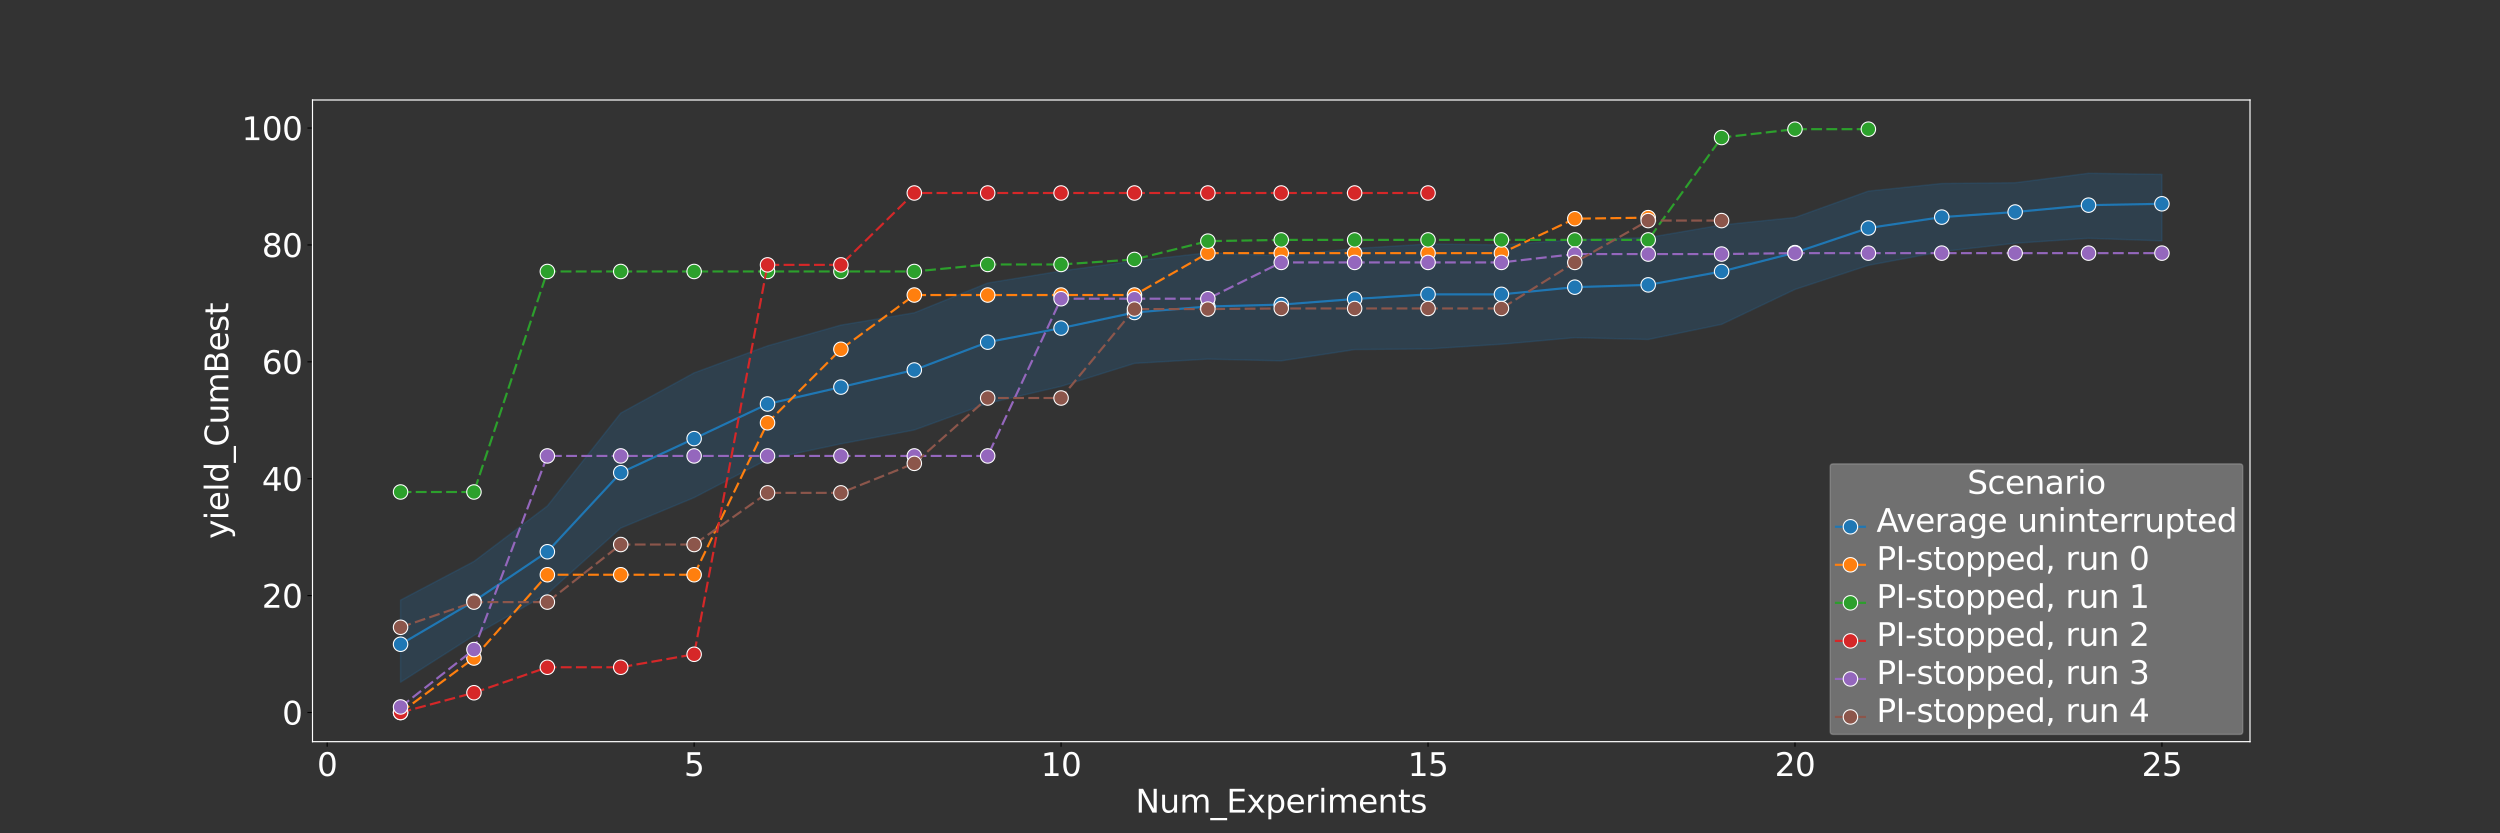 <?xml version="1.0" encoding="utf-8" standalone="no"?>
<!DOCTYPE svg PUBLIC "-//W3C//DTD SVG 1.1//EN"
  "http://www.w3.org/Graphics/SVG/1.1/DTD/svg11.dtd">
<svg xmlns:xlink="http://www.w3.org/1999/xlink" width="1728pt" height="576pt" viewBox="0 0 1728 576" xmlns="http://www.w3.org/2000/svg" version="1.1">
 <rect x="0" y="0" width="1728" height="576" fill="#333333" stroke="none"/>
 <defs>
  <style type="text/css">*{stroke-linejoin: round; stroke-linecap: butt}</style>
 </defs>
 <g id="figure_1">
  <g id="patch_1">
   <path d="M 0 576 
L 1728 576 
L 1728 0 
L 0 0 
L 0 576 
z
" style="fill: none"/>
  </g>
  <g id="axes_1">
   <g id="patch_2">
    <path d="M 216 512.64 
L 1555.2 512.64 
L 1555.2 69.12 
L 216 69.12 
L 216 512.64 
z
" style="fill: none"/>
   </g>
   <g id="PolyCollection_1">
    <defs>
     <path id="m3912b372a0" d="M 276.873 -161.207 
L 276.873 -104.458 
L 327.6 -136.749 
L 378.327 -165.634 
L 429.055 -211.014 
L 479.782 -232.06 
L 530.509 -258.483 
L 581.236 -269.22 
L 631.964 -278.805 
L 682.691 -297.221 
L 733.418 -308.974 
L 784.145 -324.84 
L 834.873 -327.796 
L 885.6 -326.591 
L 936.327 -334.381 
L 987.055 -334.829 
L 1037.782 -338.091 
L 1088.509 -342.619 
L 1139.236 -341.36 
L 1189.964 -351.813 
L 1240.691 -375.972 
L 1291.418 -392.602 
L 1342.145 -402.11 
L 1392.873 -407.874 
L 1443.6 -411.295 
L 1494.327 -409.542 
L 1494.327 -455.444 
L 1494.327 -455.444 
L 1443.6 -456.225 
L 1392.873 -449.684 
L 1342.145 -449.149 
L 1291.418 -443.906 
L 1240.691 -425.668 
L 1189.964 -420.476 
L 1139.236 -411.791 
L 1088.509 -410.26 
L 1037.782 -406.755 
L 987.055 -407.343 
L 936.327 -404.211 
L 885.6 -399.134 
L 834.873 -401.307 
L 784.145 -395.569 
L 733.418 -388.674 
L 682.691 -380.38 
L 631.964 -359.791 
L 581.236 -351.29 
L 530.509 -336.944 
L 479.782 -318.288 
L 429.055 -290.474 
L 378.327 -226.264 
L 327.6 -187.925 
L 276.873 -161.207 
z
" style="stroke: #1f77b4; stroke-opacity: 0.2"/>
    </defs>
    <g clip-path="url(#p0fcbe6bc0e)">
     <use xlink:href="#m3912b372a0" x="0" y="576" style="fill: #1f77b4; fill-opacity: 0.2; stroke: #1f77b4; stroke-opacity: 0.2"/>
    </g>
   </g>
   <g id="PolyCollection_2"/>
   <g id="PolyCollection_3"/>
   <g id="PolyCollection_4"/>
   <g id="PolyCollection_5"/>
   <g id="PolyCollection_6"/>
   <g id="matplotlib.axis_1">
    <g id="xtick_1">
     <g id="line2d_1">
      <defs>
       <path id="m4817195596" d="M 0 0 
L 0 3.5 
" style="stroke: #000000; stroke-width: 0.8"/>
      </defs>
      <g>
       <use xlink:href="#m4817195596" x="226.145" y="512.64" style="stroke: #000000; stroke-width: 0.8"/>
      </g>
     </g>
     <g id="text_1">
      <!-- 0 -->
      <g style="fill: #ffffff" transform="translate(219.147 536.357) scale(0.22 -0.22)">
       <defs>
        <path id="DejaVuSans-30" d="M 2034 4250 
Q 1547 4250 1301 3770 
Q 1056 3291 1056 2328 
Q 1056 1369 1301 889 
Q 1547 409 2034 409 
Q 2525 409 2770 889 
Q 3016 1369 3016 2328 
Q 3016 3291 2770 3770 
Q 2525 4250 2034 4250 
z
M 2034 4750 
Q 2819 4750 3233 4129 
Q 3647 3509 3647 2328 
Q 3647 1150 3233 529 
Q 2819 -91 2034 -91 
Q 1250 -91 836 529 
Q 422 1150 422 2328 
Q 422 3509 836 4129 
Q 1250 4750 2034 4750 
z
" transform="scale(0.016)"/>
       </defs>
       <use xlink:href="#DejaVuSans-30"/>
      </g>
     </g>
    </g>
    <g id="xtick_2">
     <g id="line2d_2">
      <g>
       <use xlink:href="#m4817195596" x="479.782" y="512.64" style="stroke: #000000; stroke-width: 0.8"/>
      </g>
     </g>
     <g id="text_2">
      <!-- 5 -->
      <g style="fill: #ffffff" transform="translate(472.783 536.357) scale(0.22 -0.22)">
       <defs>
        <path id="DejaVuSans-35" d="M 691 4666 
L 3169 4666 
L 3169 4134 
L 1269 4134 
L 1269 2991 
Q 1406 3038 1543 3061 
Q 1681 3084 1819 3084 
Q 2600 3084 3056 2656 
Q 3513 2228 3513 1497 
Q 3513 744 3044 326 
Q 2575 -91 1722 -91 
Q 1428 -91 1123 -41 
Q 819 9 494 109 
L 494 744 
Q 775 591 1075 516 
Q 1375 441 1709 441 
Q 2250 441 2565 725 
Q 2881 1009 2881 1497 
Q 2881 1984 2565 2268 
Q 2250 2553 1709 2553 
Q 1456 2553 1204 2497 
Q 953 2441 691 2322 
L 691 4666 
z
" transform="scale(0.016)"/>
       </defs>
       <use xlink:href="#DejaVuSans-35"/>
      </g>
     </g>
    </g>
    <g id="xtick_3">
     <g id="line2d_3">
      <g>
       <use xlink:href="#m4817195596" x="733.418" y="512.64" style="stroke: #000000; stroke-width: 0.8"/>
      </g>
     </g>
     <g id="text_3">
      <!-- 10 -->
      <g style="fill: #ffffff" transform="translate(719.421 536.357) scale(0.22 -0.22)">
       <defs>
        <path id="DejaVuSans-31" d="M 794 531 
L 1825 531 
L 1825 4091 
L 703 3866 
L 703 4441 
L 1819 4666 
L 2450 4666 
L 2450 531 
L 3481 531 
L 3481 0 
L 794 0 
L 794 531 
z
" transform="scale(0.016)"/>
       </defs>
       <use xlink:href="#DejaVuSans-31"/>
       <use xlink:href="#DejaVuSans-30" x="63.623"/>
      </g>
     </g>
    </g>
    <g id="xtick_4">
     <g id="line2d_4">
      <g>
       <use xlink:href="#m4817195596" x="987.055" y="512.64" style="stroke: #000000; stroke-width: 0.8"/>
      </g>
     </g>
     <g id="text_4">
      <!-- 15 -->
      <g style="fill: #ffffff" transform="translate(973.057 536.357) scale(0.22 -0.22)">
       <use xlink:href="#DejaVuSans-31"/>
       <use xlink:href="#DejaVuSans-35" x="63.623"/>
      </g>
     </g>
    </g>
    <g id="xtick_5">
     <g id="line2d_5">
      <g>
       <use xlink:href="#m4817195596" x="1240.691" y="512.64" style="stroke: #000000; stroke-width: 0.8"/>
      </g>
     </g>
     <g id="text_5">
      <!-- 20 -->
      <g style="fill: #ffffff" transform="translate(1226.693 536.357) scale(0.22 -0.22)">
       <defs>
        <path id="DejaVuSans-32" d="M 1228 531 
L 3431 531 
L 3431 0 
L 469 0 
L 469 531 
Q 828 903 1448 1529 
Q 2069 2156 2228 2338 
Q 2531 2678 2651 2914 
Q 2772 3150 2772 3378 
Q 2772 3750 2511 3984 
Q 2250 4219 1831 4219 
Q 1534 4219 1204 4116 
Q 875 4013 500 3803 
L 500 4441 
Q 881 4594 1212 4672 
Q 1544 4750 1819 4750 
Q 2544 4750 2975 4387 
Q 3406 4025 3406 3419 
Q 3406 3131 3298 2873 
Q 3191 2616 2906 2266 
Q 2828 2175 2409 1742 
Q 1991 1309 1228 531 
z
" transform="scale(0.016)"/>
       </defs>
       <use xlink:href="#DejaVuSans-32"/>
       <use xlink:href="#DejaVuSans-30" x="63.623"/>
      </g>
     </g>
    </g>
    <g id="xtick_6">
     <g id="line2d_6">
      <g>
       <use xlink:href="#m4817195596" x="1494.327" y="512.64" style="stroke: #000000; stroke-width: 0.8"/>
      </g>
     </g>
     <g id="text_6">
      <!-- 25 -->
      <g style="fill: #ffffff" transform="translate(1480.33 536.357) scale(0.22 -0.22)">
       <use xlink:href="#DejaVuSans-32"/>
       <use xlink:href="#DejaVuSans-35" x="63.623"/>
      </g>
     </g>
    </g>
    <g id="text_7">
     <!-- Num_Experiments -->
     <g style="fill: #ffffff" transform="translate(784.897 561.648) scale(0.22 -0.22)">
      <defs>
       <path id="DejaVuSans-4e" d="M 628 4666 
L 1478 4666 
L 3547 763 
L 3547 4666 
L 4159 4666 
L 4159 0 
L 3309 0 
L 1241 3903 
L 1241 0 
L 628 0 
L 628 4666 
z
" transform="scale(0.016)"/>
       <path id="DejaVuSans-75" d="M 544 1381 
L 544 3500 
L 1119 3500 
L 1119 1403 
Q 1119 906 1312 657 
Q 1506 409 1894 409 
Q 2359 409 2629 706 
Q 2900 1003 2900 1516 
L 2900 3500 
L 3475 3500 
L 3475 0 
L 2900 0 
L 2900 538 
Q 2691 219 2414 64 
Q 2138 -91 1772 -91 
Q 1169 -91 856 284 
Q 544 659 544 1381 
z
M 1991 3584 
L 1991 3584 
z
" transform="scale(0.016)"/>
       <path id="DejaVuSans-6d" d="M 3328 2828 
Q 3544 3216 3844 3400 
Q 4144 3584 4550 3584 
Q 5097 3584 5394 3201 
Q 5691 2819 5691 2113 
L 5691 0 
L 5113 0 
L 5113 2094 
Q 5113 2597 4934 2840 
Q 4756 3084 4391 3084 
Q 3944 3084 3684 2787 
Q 3425 2491 3425 1978 
L 3425 0 
L 2847 0 
L 2847 2094 
Q 2847 2600 2669 2842 
Q 2491 3084 2119 3084 
Q 1678 3084 1418 2786 
Q 1159 2488 1159 1978 
L 1159 0 
L 581 0 
L 581 3500 
L 1159 3500 
L 1159 2956 
Q 1356 3278 1631 3431 
Q 1906 3584 2284 3584 
Q 2666 3584 2933 3390 
Q 3200 3197 3328 2828 
z
" transform="scale(0.016)"/>
       <path id="DejaVuSans-5f" d="M 3263 -1063 
L 3263 -1509 
L -63 -1509 
L -63 -1063 
L 3263 -1063 
z
" transform="scale(0.016)"/>
       <path id="DejaVuSans-45" d="M 628 4666 
L 3578 4666 
L 3578 4134 
L 1259 4134 
L 1259 2753 
L 3481 2753 
L 3481 2222 
L 1259 2222 
L 1259 531 
L 3634 531 
L 3634 0 
L 628 0 
L 628 4666 
z
" transform="scale(0.016)"/>
       <path id="DejaVuSans-78" d="M 3513 3500 
L 2247 1797 
L 3578 0 
L 2900 0 
L 1881 1375 
L 863 0 
L 184 0 
L 1544 1831 
L 300 3500 
L 978 3500 
L 1906 2253 
L 2834 3500 
L 3513 3500 
z
" transform="scale(0.016)"/>
       <path id="DejaVuSans-70" d="M 1159 525 
L 1159 -1331 
L 581 -1331 
L 581 3500 
L 1159 3500 
L 1159 2969 
Q 1341 3281 1617 3432 
Q 1894 3584 2278 3584 
Q 2916 3584 3314 3078 
Q 3713 2572 3713 1747 
Q 3713 922 3314 415 
Q 2916 -91 2278 -91 
Q 1894 -91 1617 61 
Q 1341 213 1159 525 
z
M 3116 1747 
Q 3116 2381 2855 2742 
Q 2594 3103 2138 3103 
Q 1681 3103 1420 2742 
Q 1159 2381 1159 1747 
Q 1159 1113 1420 752 
Q 1681 391 2138 391 
Q 2594 391 2855 752 
Q 3116 1113 3116 1747 
z
" transform="scale(0.016)"/>
       <path id="DejaVuSans-65" d="M 3597 1894 
L 3597 1613 
L 953 1613 
Q 991 1019 1311 708 
Q 1631 397 2203 397 
Q 2534 397 2845 478 
Q 3156 559 3463 722 
L 3463 178 
Q 3153 47 2828 -22 
Q 2503 -91 2169 -91 
Q 1331 -91 842 396 
Q 353 884 353 1716 
Q 353 2575 817 3079 
Q 1281 3584 2069 3584 
Q 2775 3584 3186 3129 
Q 3597 2675 3597 1894 
z
M 3022 2063 
Q 3016 2534 2758 2815 
Q 2500 3097 2075 3097 
Q 1594 3097 1305 2825 
Q 1016 2553 972 2059 
L 3022 2063 
z
" transform="scale(0.016)"/>
       <path id="DejaVuSans-72" d="M 2631 2963 
Q 2534 3019 2420 3045 
Q 2306 3072 2169 3072 
Q 1681 3072 1420 2755 
Q 1159 2438 1159 1844 
L 1159 0 
L 581 0 
L 581 3500 
L 1159 3500 
L 1159 2956 
Q 1341 3275 1631 3429 
Q 1922 3584 2338 3584 
Q 2397 3584 2469 3576 
Q 2541 3569 2628 3553 
L 2631 2963 
z
" transform="scale(0.016)"/>
       <path id="DejaVuSans-69" d="M 603 3500 
L 1178 3500 
L 1178 0 
L 603 0 
L 603 3500 
z
M 603 4863 
L 1178 4863 
L 1178 4134 
L 603 4134 
L 603 4863 
z
" transform="scale(0.016)"/>
       <path id="DejaVuSans-6e" d="M 3513 2113 
L 3513 0 
L 2938 0 
L 2938 2094 
Q 2938 2591 2744 2837 
Q 2550 3084 2163 3084 
Q 1697 3084 1428 2787 
Q 1159 2491 1159 1978 
L 1159 0 
L 581 0 
L 581 3500 
L 1159 3500 
L 1159 2956 
Q 1366 3272 1645 3428 
Q 1925 3584 2291 3584 
Q 2894 3584 3203 3211 
Q 3513 2838 3513 2113 
z
" transform="scale(0.016)"/>
       <path id="DejaVuSans-74" d="M 1172 4494 
L 1172 3500 
L 2356 3500 
L 2356 3053 
L 1172 3053 
L 1172 1153 
Q 1172 725 1289 603 
Q 1406 481 1766 481 
L 2356 481 
L 2356 0 
L 1766 0 
Q 1100 0 847 248 
Q 594 497 594 1153 
L 594 3053 
L 172 3053 
L 172 3500 
L 594 3500 
L 594 4494 
L 1172 4494 
z
" transform="scale(0.016)"/>
       <path id="DejaVuSans-73" d="M 2834 3397 
L 2834 2853 
Q 2591 2978 2328 3040 
Q 2066 3103 1784 3103 
Q 1356 3103 1142 2972 
Q 928 2841 928 2578 
Q 928 2378 1081 2264 
Q 1234 2150 1697 2047 
L 1894 2003 
Q 2506 1872 2764 1633 
Q 3022 1394 3022 966 
Q 3022 478 2636 193 
Q 2250 -91 1575 -91 
Q 1294 -91 989 -36 
Q 684 19 347 128 
L 347 722 
Q 666 556 975 473 
Q 1284 391 1588 391 
Q 1994 391 2212 530 
Q 2431 669 2431 922 
Q 2431 1156 2273 1281 
Q 2116 1406 1581 1522 
L 1381 1569 
Q 847 1681 609 1914 
Q 372 2147 372 2553 
Q 372 3047 722 3315 
Q 1072 3584 1716 3584 
Q 2034 3584 2315 3537 
Q 2597 3491 2834 3397 
z
" transform="scale(0.016)"/>
      </defs>
      <use xlink:href="#DejaVuSans-4e"/>
      <use xlink:href="#DejaVuSans-75" x="74.805"/>
      <use xlink:href="#DejaVuSans-6d" x="138.184"/>
      <use xlink:href="#DejaVuSans-5f" x="235.596"/>
      <use xlink:href="#DejaVuSans-45" x="285.596"/>
      <use xlink:href="#DejaVuSans-78" x="348.779"/>
      <use xlink:href="#DejaVuSans-70" x="407.959"/>
      <use xlink:href="#DejaVuSans-65" x="471.436"/>
      <use xlink:href="#DejaVuSans-72" x="532.959"/>
      <use xlink:href="#DejaVuSans-69" x="574.072"/>
      <use xlink:href="#DejaVuSans-6d" x="601.855"/>
      <use xlink:href="#DejaVuSans-65" x="699.268"/>
      <use xlink:href="#DejaVuSans-6e" x="760.791"/>
      <use xlink:href="#DejaVuSans-74" x="824.17"/>
      <use xlink:href="#DejaVuSans-73" x="863.379"/>
     </g>
    </g>
   </g>
   <g id="matplotlib.axis_2">
    <g id="ytick_1">
     <g id="line2d_7">
      <defs>
       <path id="meabd7dd6aa" d="M 0 0 
L -3.5 0 
" style="stroke: #000000; stroke-width: 0.8"/>
      </defs>
      <g>
       <use xlink:href="#meabd7dd6aa" x="216" y="492.48" style="stroke: #000000; stroke-width: 0.8"/>
      </g>
     </g>
     <g id="text_8">
      <!-- 0 -->
      <g style="fill: #ffffff" transform="translate(195.002 500.838) scale(0.22 -0.22)">
       <use xlink:href="#DejaVuSans-30"/>
      </g>
     </g>
    </g>
    <g id="ytick_2">
     <g id="line2d_8">
      <g>
       <use xlink:href="#meabd7dd6aa" x="216" y="411.686" style="stroke: #000000; stroke-width: 0.8"/>
      </g>
     </g>
     <g id="text_9">
      <!-- 20 -->
      <g style="fill: #ffffff" transform="translate(181.005 420.045) scale(0.22 -0.22)">
       <use xlink:href="#DejaVuSans-32"/>
       <use xlink:href="#DejaVuSans-30" x="63.623"/>
      </g>
     </g>
    </g>
    <g id="ytick_3">
     <g id="line2d_9">
      <g>
       <use xlink:href="#meabd7dd6aa" x="216" y="330.893" style="stroke: #000000; stroke-width: 0.8"/>
      </g>
     </g>
     <g id="text_10">
      <!-- 40 -->
      <g style="fill: #ffffff" transform="translate(181.005 339.251) scale(0.22 -0.22)">
       <defs>
        <path id="DejaVuSans-34" d="M 2419 4116 
L 825 1625 
L 2419 1625 
L 2419 4116 
z
M 2253 4666 
L 3047 4666 
L 3047 1625 
L 3713 1625 
L 3713 1100 
L 3047 1100 
L 3047 0 
L 2419 0 
L 2419 1100 
L 313 1100 
L 313 1709 
L 2253 4666 
z
" transform="scale(0.016)"/>
       </defs>
       <use xlink:href="#DejaVuSans-34"/>
       <use xlink:href="#DejaVuSans-30" x="63.623"/>
      </g>
     </g>
    </g>
    <g id="ytick_4">
     <g id="line2d_10">
      <g>
       <use xlink:href="#meabd7dd6aa" x="216" y="250.099" style="stroke: #000000; stroke-width: 0.8"/>
      </g>
     </g>
     <g id="text_11">
      <!-- 60 -->
      <g style="fill: #ffffff" transform="translate(181.005 258.458) scale(0.22 -0.22)">
       <defs>
        <path id="DejaVuSans-36" d="M 2113 2584 
Q 1688 2584 1439 2293 
Q 1191 2003 1191 1497 
Q 1191 994 1439 701 
Q 1688 409 2113 409 
Q 2538 409 2786 701 
Q 3034 994 3034 1497 
Q 3034 2003 2786 2293 
Q 2538 2584 2113 2584 
z
M 3366 4563 
L 3366 3988 
Q 3128 4100 2886 4159 
Q 2644 4219 2406 4219 
Q 1781 4219 1451 3797 
Q 1122 3375 1075 2522 
Q 1259 2794 1537 2939 
Q 1816 3084 2150 3084 
Q 2853 3084 3261 2657 
Q 3669 2231 3669 1497 
Q 3669 778 3244 343 
Q 2819 -91 2113 -91 
Q 1303 -91 875 529 
Q 447 1150 447 2328 
Q 447 3434 972 4092 
Q 1497 4750 2381 4750 
Q 2619 4750 2861 4703 
Q 3103 4656 3366 4563 
z
" transform="scale(0.016)"/>
       </defs>
       <use xlink:href="#DejaVuSans-36"/>
       <use xlink:href="#DejaVuSans-30" x="63.623"/>
      </g>
     </g>
    </g>
    <g id="ytick_5">
     <g id="line2d_11">
      <g>
       <use xlink:href="#meabd7dd6aa" x="216" y="169.306" style="stroke: #000000; stroke-width: 0.8"/>
      </g>
     </g>
     <g id="text_12">
      <!-- 80 -->
      <g style="fill: #ffffff" transform="translate(181.005 177.664) scale(0.22 -0.22)">
       <defs>
        <path id="DejaVuSans-38" d="M 2034 2216 
Q 1584 2216 1326 1975 
Q 1069 1734 1069 1313 
Q 1069 891 1326 650 
Q 1584 409 2034 409 
Q 2484 409 2743 651 
Q 3003 894 3003 1313 
Q 3003 1734 2745 1975 
Q 2488 2216 2034 2216 
z
M 1403 2484 
Q 997 2584 770 2862 
Q 544 3141 544 3541 
Q 544 4100 942 4425 
Q 1341 4750 2034 4750 
Q 2731 4750 3128 4425 
Q 3525 4100 3525 3541 
Q 3525 3141 3298 2862 
Q 3072 2584 2669 2484 
Q 3125 2378 3379 2068 
Q 3634 1759 3634 1313 
Q 3634 634 3220 271 
Q 2806 -91 2034 -91 
Q 1263 -91 848 271 
Q 434 634 434 1313 
Q 434 1759 690 2068 
Q 947 2378 1403 2484 
z
M 1172 3481 
Q 1172 3119 1398 2916 
Q 1625 2713 2034 2713 
Q 2441 2713 2670 2916 
Q 2900 3119 2900 3481 
Q 2900 3844 2670 4047 
Q 2441 4250 2034 4250 
Q 1625 4250 1398 4047 
Q 1172 3844 1172 3481 
z
" transform="scale(0.016)"/>
       </defs>
       <use xlink:href="#DejaVuSans-38"/>
       <use xlink:href="#DejaVuSans-30" x="63.623"/>
      </g>
     </g>
    </g>
    <g id="ytick_6">
     <g id="line2d_12">
      <g>
       <use xlink:href="#meabd7dd6aa" x="216" y="88.512" style="stroke: #000000; stroke-width: 0.8"/>
      </g>
     </g>
     <g id="text_13">
      <!-- 100 -->
      <g style="fill: #ffffff" transform="translate(167.007 96.871) scale(0.22 -0.22)">
       <use xlink:href="#DejaVuSans-31"/>
       <use xlink:href="#DejaVuSans-30" x="63.623"/>
       <use xlink:href="#DejaVuSans-30" x="127.246"/>
      </g>
     </g>
    </g>
    <g id="text_14">
     <!-- yield_CumBest -->
     <g style="fill: #ffffff" transform="translate(157.82 372.479) rotate(-90) scale(0.22 -0.22)">
      <defs>
       <path id="DejaVuSans-79" d="M 2059 -325 
Q 1816 -950 1584 -1140 
Q 1353 -1331 966 -1331 
L 506 -1331 
L 506 -850 
L 844 -850 
Q 1081 -850 1212 -737 
Q 1344 -625 1503 -206 
L 1606 56 
L 191 3500 
L 800 3500 
L 1894 763 
L 2988 3500 
L 3597 3500 
L 2059 -325 
z
" transform="scale(0.016)"/>
       <path id="DejaVuSans-6c" d="M 603 4863 
L 1178 4863 
L 1178 0 
L 603 0 
L 603 4863 
z
" transform="scale(0.016)"/>
       <path id="DejaVuSans-64" d="M 2906 2969 
L 2906 4863 
L 3481 4863 
L 3481 0 
L 2906 0 
L 2906 525 
Q 2725 213 2448 61 
Q 2172 -91 1784 -91 
Q 1150 -91 751 415 
Q 353 922 353 1747 
Q 353 2572 751 3078 
Q 1150 3584 1784 3584 
Q 2172 3584 2448 3432 
Q 2725 3281 2906 2969 
z
M 947 1747 
Q 947 1113 1208 752 
Q 1469 391 1925 391 
Q 2381 391 2643 752 
Q 2906 1113 2906 1747 
Q 2906 2381 2643 2742 
Q 2381 3103 1925 3103 
Q 1469 3103 1208 2742 
Q 947 2381 947 1747 
z
" transform="scale(0.016)"/>
       <path id="DejaVuSans-43" d="M 4122 4306 
L 4122 3641 
Q 3803 3938 3442 4084 
Q 3081 4231 2675 4231 
Q 1875 4231 1450 3742 
Q 1025 3253 1025 2328 
Q 1025 1406 1450 917 
Q 1875 428 2675 428 
Q 3081 428 3442 575 
Q 3803 722 4122 1019 
L 4122 359 
Q 3791 134 3420 21 
Q 3050 -91 2638 -91 
Q 1578 -91 968 557 
Q 359 1206 359 2328 
Q 359 3453 968 4101 
Q 1578 4750 2638 4750 
Q 3056 4750 3426 4639 
Q 3797 4528 4122 4306 
z
" transform="scale(0.016)"/>
       <path id="DejaVuSans-42" d="M 1259 2228 
L 1259 519 
L 2272 519 
Q 2781 519 3026 730 
Q 3272 941 3272 1375 
Q 3272 1813 3026 2020 
Q 2781 2228 2272 2228 
L 1259 2228 
z
M 1259 4147 
L 1259 2741 
L 2194 2741 
Q 2656 2741 2882 2914 
Q 3109 3088 3109 3444 
Q 3109 3797 2882 3972 
Q 2656 4147 2194 4147 
L 1259 4147 
z
M 628 4666 
L 2241 4666 
Q 2963 4666 3353 4366 
Q 3744 4066 3744 3513 
Q 3744 3084 3544 2831 
Q 3344 2578 2956 2516 
Q 3422 2416 3680 2098 
Q 3938 1781 3938 1306 
Q 3938 681 3513 340 
Q 3088 0 2303 0 
L 628 0 
L 628 4666 
z
" transform="scale(0.016)"/>
      </defs>
      <use xlink:href="#DejaVuSans-79"/>
      <use xlink:href="#DejaVuSans-69" x="59.18"/>
      <use xlink:href="#DejaVuSans-65" x="86.963"/>
      <use xlink:href="#DejaVuSans-6c" x="148.486"/>
      <use xlink:href="#DejaVuSans-64" x="176.27"/>
      <use xlink:href="#DejaVuSans-5f" x="239.746"/>
      <use xlink:href="#DejaVuSans-43" x="289.746"/>
      <use xlink:href="#DejaVuSans-75" x="359.57"/>
      <use xlink:href="#DejaVuSans-6d" x="422.949"/>
      <use xlink:href="#DejaVuSans-42" x="520.361"/>
      <use xlink:href="#DejaVuSans-65" x="588.965"/>
      <use xlink:href="#DejaVuSans-73" x="650.488"/>
      <use xlink:href="#DejaVuSans-74" x="702.588"/>
     </g>
    </g>
   </g>
   <g id="line2d_13">
    <path d="M 276.873 445.307 
L 327.6 415.546 
L 378.327 381.371 
L 429.055 326.724 
L 479.782 303.165 
L 530.509 279.232 
L 581.236 267.555 
L 631.964 255.729 
L 682.691 236.498 
L 733.418 226.782 
L 784.145 215.99 
L 834.873 211.864 
L 885.6 210.547 
L 936.327 206.661 
L 987.055 203.453 
L 1037.782 203.453 
L 1088.509 198.485 
L 1139.236 196.907 
L 1189.964 187.654 
L 1240.691 174.606 
L 1291.418 157.597 
L 1342.145 150.069 
L 1392.873 146.536 
L 1443.6 141.802 
L 1494.327 140.863 
" clip-path="url(#p0fcbe6bc0e)" style="fill: none; stroke: #1f77b4; stroke-width: 1.5; stroke-linecap: square"/>
    <defs>
     <path id="me70501f0ea" d="M 0 5 
C 1.326 5 2.598 4.473 3.536 3.536 
C 4.473 2.598 5 1.326 5 0 
C 5 -1.326 4.473 -2.598 3.536 -3.536 
C 2.598 -4.473 1.326 -5 0 -5 
C -1.326 -5 -2.598 -4.473 -3.536 -3.536 
C -4.473 -2.598 -5 -1.326 -5 0 
C -5 1.326 -4.473 2.598 -3.536 3.536 
C -2.598 4.473 -1.326 5 0 5 
z
" style="stroke: #ffffff; stroke-width: 0.75"/>
    </defs>
    <g clip-path="url(#p0fcbe6bc0e)">
     <use xlink:href="#me70501f0ea" x="276.873" y="445.307" style="fill: #1f77b4; stroke: #ffffff; stroke-width: 0.75"/>
     <use xlink:href="#me70501f0ea" x="327.6" y="415.546" style="fill: #1f77b4; stroke: #ffffff; stroke-width: 0.75"/>
     <use xlink:href="#me70501f0ea" x="378.327" y="381.371" style="fill: #1f77b4; stroke: #ffffff; stroke-width: 0.75"/>
     <use xlink:href="#me70501f0ea" x="429.055" y="326.724" style="fill: #1f77b4; stroke: #ffffff; stroke-width: 0.75"/>
     <use xlink:href="#me70501f0ea" x="479.782" y="303.165" style="fill: #1f77b4; stroke: #ffffff; stroke-width: 0.75"/>
     <use xlink:href="#me70501f0ea" x="530.509" y="279.232" style="fill: #1f77b4; stroke: #ffffff; stroke-width: 0.75"/>
     <use xlink:href="#me70501f0ea" x="581.236" y="267.555" style="fill: #1f77b4; stroke: #ffffff; stroke-width: 0.75"/>
     <use xlink:href="#me70501f0ea" x="631.964" y="255.729" style="fill: #1f77b4; stroke: #ffffff; stroke-width: 0.75"/>
     <use xlink:href="#me70501f0ea" x="682.691" y="236.498" style="fill: #1f77b4; stroke: #ffffff; stroke-width: 0.75"/>
     <use xlink:href="#me70501f0ea" x="733.418" y="226.782" style="fill: #1f77b4; stroke: #ffffff; stroke-width: 0.75"/>
     <use xlink:href="#me70501f0ea" x="784.145" y="215.99" style="fill: #1f77b4; stroke: #ffffff; stroke-width: 0.75"/>
     <use xlink:href="#me70501f0ea" x="834.873" y="211.864" style="fill: #1f77b4; stroke: #ffffff; stroke-width: 0.75"/>
     <use xlink:href="#me70501f0ea" x="885.6" y="210.547" style="fill: #1f77b4; stroke: #ffffff; stroke-width: 0.75"/>
     <use xlink:href="#me70501f0ea" x="936.327" y="206.661" style="fill: #1f77b4; stroke: #ffffff; stroke-width: 0.75"/>
     <use xlink:href="#me70501f0ea" x="987.055" y="203.453" style="fill: #1f77b4; stroke: #ffffff; stroke-width: 0.75"/>
     <use xlink:href="#me70501f0ea" x="1037.782" y="203.453" style="fill: #1f77b4; stroke: #ffffff; stroke-width: 0.75"/>
     <use xlink:href="#me70501f0ea" x="1088.509" y="198.485" style="fill: #1f77b4; stroke: #ffffff; stroke-width: 0.75"/>
     <use xlink:href="#me70501f0ea" x="1139.236" y="196.907" style="fill: #1f77b4; stroke: #ffffff; stroke-width: 0.75"/>
     <use xlink:href="#me70501f0ea" x="1189.964" y="187.654" style="fill: #1f77b4; stroke: #ffffff; stroke-width: 0.75"/>
     <use xlink:href="#me70501f0ea" x="1240.691" y="174.606" style="fill: #1f77b4; stroke: #ffffff; stroke-width: 0.75"/>
     <use xlink:href="#me70501f0ea" x="1291.418" y="157.597" style="fill: #1f77b4; stroke: #ffffff; stroke-width: 0.75"/>
     <use xlink:href="#me70501f0ea" x="1342.145" y="150.069" style="fill: #1f77b4; stroke: #ffffff; stroke-width: 0.75"/>
     <use xlink:href="#me70501f0ea" x="1392.873" y="146.536" style="fill: #1f77b4; stroke: #ffffff; stroke-width: 0.75"/>
     <use xlink:href="#me70501f0ea" x="1443.6" y="141.802" style="fill: #1f77b4; stroke: #ffffff; stroke-width: 0.75"/>
     <use xlink:href="#me70501f0ea" x="1494.327" y="140.863" style="fill: #1f77b4; stroke: #ffffff; stroke-width: 0.75"/>
    </g>
   </g>
   <g id="line2d_14">
    <path d="M 276.873 492.48 
L 327.6 454.83 
L 378.327 397.265 
L 429.055 397.265 
L 479.782 397.265 
L 530.509 292.233 
L 581.236 241.414 
L 631.964 203.926 
L 682.691 203.926 
L 733.418 203.926 
L 784.145 203.926 
L 834.873 174.962 
L 885.6 174.962 
L 936.327 174.962 
L 987.055 174.962 
L 1037.782 174.962 
L 1088.509 151.168 
L 1139.236 150.441 
" clip-path="url(#p0fcbe6bc0e)" style="fill: none; stroke-dasharray: 7.5,3; stroke-dashoffset: 0; stroke: #ff7f0e; stroke-width: 1.5"/>
    <defs>
     <path id="md8f6e782f3" d="M 0 5 
C 1.326 5 2.598 4.473 3.536 3.536 
C 4.473 2.598 5 1.326 5 0 
C 5 -1.326 4.473 -2.598 3.536 -3.536 
C 2.598 -4.473 1.326 -5 0 -5 
C -1.326 -5 -2.598 -4.473 -3.536 -3.536 
C -4.473 -2.598 -5 -1.326 -5 0 
C -5 1.326 -4.473 2.598 -3.536 3.536 
C -2.598 4.473 -1.326 5 0 5 
z
" style="stroke: #ffffff; stroke-width: 0.75"/>
    </defs>
    <g clip-path="url(#p0fcbe6bc0e)">
     <use xlink:href="#md8f6e782f3" x="276.873" y="492.48" style="fill: #ff7f0e; stroke: #ffffff; stroke-width: 0.75"/>
     <use xlink:href="#md8f6e782f3" x="327.6" y="454.83" style="fill: #ff7f0e; stroke: #ffffff; stroke-width: 0.75"/>
     <use xlink:href="#md8f6e782f3" x="378.327" y="397.265" style="fill: #ff7f0e; stroke: #ffffff; stroke-width: 0.75"/>
     <use xlink:href="#md8f6e782f3" x="429.055" y="397.265" style="fill: #ff7f0e; stroke: #ffffff; stroke-width: 0.75"/>
     <use xlink:href="#md8f6e782f3" x="479.782" y="397.265" style="fill: #ff7f0e; stroke: #ffffff; stroke-width: 0.75"/>
     <use xlink:href="#md8f6e782f3" x="530.509" y="292.233" style="fill: #ff7f0e; stroke: #ffffff; stroke-width: 0.75"/>
     <use xlink:href="#md8f6e782f3" x="581.236" y="241.414" style="fill: #ff7f0e; stroke: #ffffff; stroke-width: 0.75"/>
     <use xlink:href="#md8f6e782f3" x="631.964" y="203.926" style="fill: #ff7f0e; stroke: #ffffff; stroke-width: 0.75"/>
     <use xlink:href="#md8f6e782f3" x="682.691" y="203.926" style="fill: #ff7f0e; stroke: #ffffff; stroke-width: 0.75"/>
     <use xlink:href="#md8f6e782f3" x="733.418" y="203.926" style="fill: #ff7f0e; stroke: #ffffff; stroke-width: 0.75"/>
     <use xlink:href="#md8f6e782f3" x="784.145" y="203.926" style="fill: #ff7f0e; stroke: #ffffff; stroke-width: 0.75"/>
     <use xlink:href="#md8f6e782f3" x="834.873" y="174.962" style="fill: #ff7f0e; stroke: #ffffff; stroke-width: 0.75"/>
     <use xlink:href="#md8f6e782f3" x="885.6" y="174.962" style="fill: #ff7f0e; stroke: #ffffff; stroke-width: 0.75"/>
     <use xlink:href="#md8f6e782f3" x="936.327" y="174.962" style="fill: #ff7f0e; stroke: #ffffff; stroke-width: 0.75"/>
     <use xlink:href="#md8f6e782f3" x="987.055" y="174.962" style="fill: #ff7f0e; stroke: #ffffff; stroke-width: 0.75"/>
     <use xlink:href="#md8f6e782f3" x="1037.782" y="174.962" style="fill: #ff7f0e; stroke: #ffffff; stroke-width: 0.75"/>
     <use xlink:href="#md8f6e782f3" x="1088.509" y="151.168" style="fill: #ff7f0e; stroke: #ffffff; stroke-width: 0.75"/>
     <use xlink:href="#md8f6e782f3" x="1139.236" y="150.441" style="fill: #ff7f0e; stroke: #ffffff; stroke-width: 0.75"/>
    </g>
   </g>
   <g id="line2d_15">
    <path d="M 276.873 340.063 
L 327.6 340.063 
L 378.327 187.646 
L 429.055 187.646 
L 479.782 187.646 
L 530.509 187.646 
L 581.236 187.646 
L 631.964 187.646 
L 682.691 182.798 
L 733.418 182.798 
L 784.145 179.324 
L 834.873 166.68 
L 885.6 165.832 
L 936.327 165.832 
L 987.055 165.832 
L 1037.782 165.832 
L 1088.509 165.832 
L 1139.236 165.832 
L 1189.964 95.057 
L 1240.691 89.28 
L 1291.418 89.28 
" clip-path="url(#p0fcbe6bc0e)" style="fill: none; stroke-dasharray: 7.5,3; stroke-dashoffset: 0; stroke: #2ca02c; stroke-width: 1.5"/>
    <defs>
     <path id="m0178502565" d="M 0 5 
C 1.326 5 2.598 4.473 3.536 3.536 
C 4.473 2.598 5 1.326 5 0 
C 5 -1.326 4.473 -2.598 3.536 -3.536 
C 2.598 -4.473 1.326 -5 0 -5 
C -1.326 -5 -2.598 -4.473 -3.536 -3.536 
C -4.473 -2.598 -5 -1.326 -5 0 
C -5 1.326 -4.473 2.598 -3.536 3.536 
C -2.598 4.473 -1.326 5 0 5 
z
" style="stroke: #ffffff; stroke-width: 0.75"/>
    </defs>
    <g clip-path="url(#p0fcbe6bc0e)">
     <use xlink:href="#m0178502565" x="276.873" y="340.063" style="fill: #2ca02c; stroke: #ffffff; stroke-width: 0.75"/>
     <use xlink:href="#m0178502565" x="327.6" y="340.063" style="fill: #2ca02c; stroke: #ffffff; stroke-width: 0.75"/>
     <use xlink:href="#m0178502565" x="378.327" y="187.646" style="fill: #2ca02c; stroke: #ffffff; stroke-width: 0.75"/>
     <use xlink:href="#m0178502565" x="429.055" y="187.646" style="fill: #2ca02c; stroke: #ffffff; stroke-width: 0.75"/>
     <use xlink:href="#m0178502565" x="479.782" y="187.646" style="fill: #2ca02c; stroke: #ffffff; stroke-width: 0.75"/>
     <use xlink:href="#m0178502565" x="530.509" y="187.646" style="fill: #2ca02c; stroke: #ffffff; stroke-width: 0.75"/>
     <use xlink:href="#m0178502565" x="581.236" y="187.646" style="fill: #2ca02c; stroke: #ffffff; stroke-width: 0.75"/>
     <use xlink:href="#m0178502565" x="631.964" y="187.646" style="fill: #2ca02c; stroke: #ffffff; stroke-width: 0.75"/>
     <use xlink:href="#m0178502565" x="682.691" y="182.798" style="fill: #2ca02c; stroke: #ffffff; stroke-width: 0.75"/>
     <use xlink:href="#m0178502565" x="733.418" y="182.798" style="fill: #2ca02c; stroke: #ffffff; stroke-width: 0.75"/>
     <use xlink:href="#m0178502565" x="784.145" y="179.324" style="fill: #2ca02c; stroke: #ffffff; stroke-width: 0.75"/>
     <use xlink:href="#m0178502565" x="834.873" y="166.68" style="fill: #2ca02c; stroke: #ffffff; stroke-width: 0.75"/>
     <use xlink:href="#m0178502565" x="885.6" y="165.832" style="fill: #2ca02c; stroke: #ffffff; stroke-width: 0.75"/>
     <use xlink:href="#m0178502565" x="936.327" y="165.832" style="fill: #2ca02c; stroke: #ffffff; stroke-width: 0.75"/>
     <use xlink:href="#m0178502565" x="987.055" y="165.832" style="fill: #2ca02c; stroke: #ffffff; stroke-width: 0.75"/>
     <use xlink:href="#m0178502565" x="1037.782" y="165.832" style="fill: #2ca02c; stroke: #ffffff; stroke-width: 0.75"/>
     <use xlink:href="#m0178502565" x="1088.509" y="165.832" style="fill: #2ca02c; stroke: #ffffff; stroke-width: 0.75"/>
     <use xlink:href="#m0178502565" x="1139.236" y="165.832" style="fill: #2ca02c; stroke: #ffffff; stroke-width: 0.75"/>
     <use xlink:href="#m0178502565" x="1189.964" y="95.057" style="fill: #2ca02c; stroke: #ffffff; stroke-width: 0.75"/>
     <use xlink:href="#m0178502565" x="1240.691" y="89.28" style="fill: #2ca02c; stroke: #ffffff; stroke-width: 0.75"/>
     <use xlink:href="#m0178502565" x="1291.418" y="89.28" style="fill: #2ca02c; stroke: #ffffff; stroke-width: 0.75"/>
    </g>
   </g>
   <g id="line2d_16">
    <path d="M 276.873 492.48 
L 327.6 478.826 
L 378.327 461.213 
L 429.055 461.213 
L 479.782 452.245 
L 530.509 183.081 
L 581.236 183.081 
L 631.964 133.393 
L 682.691 133.393 
L 733.418 133.393 
L 784.145 133.393 
L 834.873 133.393 
L 885.6 133.393 
L 936.327 133.393 
L 987.055 133.393 
" clip-path="url(#p0fcbe6bc0e)" style="fill: none; stroke-dasharray: 7.5,3; stroke-dashoffset: 0; stroke: #d62728; stroke-width: 1.5"/>
    <defs>
     <path id="m78a749dc6e" d="M 0 5 
C 1.326 5 2.598 4.473 3.536 3.536 
C 4.473 2.598 5 1.326 5 0 
C 5 -1.326 4.473 -2.598 3.536 -3.536 
C 2.598 -4.473 1.326 -5 0 -5 
C -1.326 -5 -2.598 -4.473 -3.536 -3.536 
C -4.473 -2.598 -5 -1.326 -5 0 
C -5 1.326 -4.473 2.598 -3.536 3.536 
C -2.598 4.473 -1.326 5 0 5 
z
" style="stroke: #ffffff; stroke-width: 0.75"/>
    </defs>
    <g clip-path="url(#p0fcbe6bc0e)">
     <use xlink:href="#m78a749dc6e" x="276.873" y="492.48" style="fill: #d62728; stroke: #ffffff; stroke-width: 0.75"/>
     <use xlink:href="#m78a749dc6e" x="327.6" y="478.826" style="fill: #d62728; stroke: #ffffff; stroke-width: 0.75"/>
     <use xlink:href="#m78a749dc6e" x="378.327" y="461.213" style="fill: #d62728; stroke: #ffffff; stroke-width: 0.75"/>
     <use xlink:href="#m78a749dc6e" x="429.055" y="461.213" style="fill: #d62728; stroke: #ffffff; stroke-width: 0.75"/>
     <use xlink:href="#m78a749dc6e" x="479.782" y="452.245" style="fill: #d62728; stroke: #ffffff; stroke-width: 0.75"/>
     <use xlink:href="#m78a749dc6e" x="530.509" y="183.081" style="fill: #d62728; stroke: #ffffff; stroke-width: 0.75"/>
     <use xlink:href="#m78a749dc6e" x="581.236" y="183.081" style="fill: #d62728; stroke: #ffffff; stroke-width: 0.75"/>
     <use xlink:href="#m78a749dc6e" x="631.964" y="133.393" style="fill: #d62728; stroke: #ffffff; stroke-width: 0.75"/>
     <use xlink:href="#m78a749dc6e" x="682.691" y="133.393" style="fill: #d62728; stroke: #ffffff; stroke-width: 0.75"/>
     <use xlink:href="#m78a749dc6e" x="733.418" y="133.393" style="fill: #d62728; stroke: #ffffff; stroke-width: 0.75"/>
     <use xlink:href="#m78a749dc6e" x="784.145" y="133.393" style="fill: #d62728; stroke: #ffffff; stroke-width: 0.75"/>
     <use xlink:href="#m78a749dc6e" x="834.873" y="133.393" style="fill: #d62728; stroke: #ffffff; stroke-width: 0.75"/>
     <use xlink:href="#m78a749dc6e" x="885.6" y="133.393" style="fill: #d62728; stroke: #ffffff; stroke-width: 0.75"/>
     <use xlink:href="#m78a749dc6e" x="936.327" y="133.393" style="fill: #d62728; stroke: #ffffff; stroke-width: 0.75"/>
     <use xlink:href="#m78a749dc6e" x="987.055" y="133.393" style="fill: #d62728; stroke: #ffffff; stroke-width: 0.75"/>
    </g>
   </g>
   <g id="line2d_17">
    <path d="M 276.873 488.642 
L 327.6 448.973 
L 378.327 315.138 
L 429.055 315.138 
L 479.782 315.138 
L 530.509 315.138 
L 581.236 315.138 
L 631.964 315.138 
L 682.691 315.138 
L 733.418 206.471 
L 784.145 206.471 
L 834.873 206.471 
L 885.6 181.385 
L 936.327 181.385 
L 987.055 181.385 
L 1037.782 181.385 
L 1088.509 175.608 
L 1139.236 175.608 
L 1189.964 175.608 
L 1240.691 174.962 
L 1291.418 174.962 
L 1342.145 174.962 
L 1392.873 174.962 
L 1443.6 174.962 
L 1494.327 174.962 
" clip-path="url(#p0fcbe6bc0e)" style="fill: none; stroke-dasharray: 7.5,3; stroke-dashoffset: 0; stroke: #9467bd; stroke-width: 1.5"/>
    <defs>
     <path id="m3b7448d567" d="M 0 5 
C 1.326 5 2.598 4.473 3.536 3.536 
C 4.473 2.598 5 1.326 5 0 
C 5 -1.326 4.473 -2.598 3.536 -3.536 
C 2.598 -4.473 1.326 -5 0 -5 
C -1.326 -5 -2.598 -4.473 -3.536 -3.536 
C -4.473 -2.598 -5 -1.326 -5 0 
C -5 1.326 -4.473 2.598 -3.536 3.536 
C -2.598 4.473 -1.326 5 0 5 
z
" style="stroke: #ffffff; stroke-width: 0.75"/>
    </defs>
    <g clip-path="url(#p0fcbe6bc0e)">
     <use xlink:href="#m3b7448d567" x="276.873" y="488.642" style="fill: #9467bd; stroke: #ffffff; stroke-width: 0.75"/>
     <use xlink:href="#m3b7448d567" x="327.6" y="448.973" style="fill: #9467bd; stroke: #ffffff; stroke-width: 0.75"/>
     <use xlink:href="#m3b7448d567" x="378.327" y="315.138" style="fill: #9467bd; stroke: #ffffff; stroke-width: 0.75"/>
     <use xlink:href="#m3b7448d567" x="429.055" y="315.138" style="fill: #9467bd; stroke: #ffffff; stroke-width: 0.75"/>
     <use xlink:href="#m3b7448d567" x="479.782" y="315.138" style="fill: #9467bd; stroke: #ffffff; stroke-width: 0.75"/>
     <use xlink:href="#m3b7448d567" x="530.509" y="315.138" style="fill: #9467bd; stroke: #ffffff; stroke-width: 0.75"/>
     <use xlink:href="#m3b7448d567" x="581.236" y="315.138" style="fill: #9467bd; stroke: #ffffff; stroke-width: 0.75"/>
     <use xlink:href="#m3b7448d567" x="631.964" y="315.138" style="fill: #9467bd; stroke: #ffffff; stroke-width: 0.75"/>
     <use xlink:href="#m3b7448d567" x="682.691" y="315.138" style="fill: #9467bd; stroke: #ffffff; stroke-width: 0.75"/>
     <use xlink:href="#m3b7448d567" x="733.418" y="206.471" style="fill: #9467bd; stroke: #ffffff; stroke-width: 0.75"/>
     <use xlink:href="#m3b7448d567" x="784.145" y="206.471" style="fill: #9467bd; stroke: #ffffff; stroke-width: 0.75"/>
     <use xlink:href="#m3b7448d567" x="834.873" y="206.471" style="fill: #9467bd; stroke: #ffffff; stroke-width: 0.75"/>
     <use xlink:href="#m3b7448d567" x="885.6" y="181.385" style="fill: #9467bd; stroke: #ffffff; stroke-width: 0.75"/>
     <use xlink:href="#m3b7448d567" x="936.327" y="181.385" style="fill: #9467bd; stroke: #ffffff; stroke-width: 0.75"/>
     <use xlink:href="#m3b7448d567" x="987.055" y="181.385" style="fill: #9467bd; stroke: #ffffff; stroke-width: 0.75"/>
     <use xlink:href="#m3b7448d567" x="1037.782" y="181.385" style="fill: #9467bd; stroke: #ffffff; stroke-width: 0.75"/>
     <use xlink:href="#m3b7448d567" x="1088.509" y="175.608" style="fill: #9467bd; stroke: #ffffff; stroke-width: 0.75"/>
     <use xlink:href="#m3b7448d567" x="1139.236" y="175.608" style="fill: #9467bd; stroke: #ffffff; stroke-width: 0.75"/>
     <use xlink:href="#m3b7448d567" x="1189.964" y="175.608" style="fill: #9467bd; stroke: #ffffff; stroke-width: 0.75"/>
     <use xlink:href="#m3b7448d567" x="1240.691" y="174.962" style="fill: #9467bd; stroke: #ffffff; stroke-width: 0.75"/>
     <use xlink:href="#m3b7448d567" x="1291.418" y="174.962" style="fill: #9467bd; stroke: #ffffff; stroke-width: 0.75"/>
     <use xlink:href="#m3b7448d567" x="1342.145" y="174.962" style="fill: #9467bd; stroke: #ffffff; stroke-width: 0.75"/>
     <use xlink:href="#m3b7448d567" x="1392.873" y="174.962" style="fill: #9467bd; stroke: #ffffff; stroke-width: 0.75"/>
     <use xlink:href="#m3b7448d567" x="1443.6" y="174.962" style="fill: #9467bd; stroke: #ffffff; stroke-width: 0.75"/>
     <use xlink:href="#m3b7448d567" x="1494.327" y="174.962" style="fill: #9467bd; stroke: #ffffff; stroke-width: 0.75"/>
    </g>
   </g>
   <g id="line2d_18">
    <path d="M 276.873 433.582 
L 327.6 416.171 
L 378.327 416.171 
L 429.055 376.38 
L 479.782 376.38 
L 530.509 340.669 
L 581.236 340.669 
L 631.964 320.269 
L 682.691 275.105 
L 733.418 275.105 
L 784.145 213.621 
L 834.873 213.621 
L 885.6 213.217 
L 936.327 213.217 
L 987.055 213.217 
L 1037.782 213.217 
L 1088.509 181.385 
L 1139.236 152.461 
L 1189.964 152.461 
" clip-path="url(#p0fcbe6bc0e)" style="fill: none; stroke-dasharray: 7.5,3; stroke-dashoffset: 0; stroke: #8c564b; stroke-width: 1.5"/>
    <defs>
     <path id="mf71d89880b" d="M 0 5 
C 1.326 5 2.598 4.473 3.536 3.536 
C 4.473 2.598 5 1.326 5 0 
C 5 -1.326 4.473 -2.598 3.536 -3.536 
C 2.598 -4.473 1.326 -5 0 -5 
C -1.326 -5 -2.598 -4.473 -3.536 -3.536 
C -4.473 -2.598 -5 -1.326 -5 0 
C -5 1.326 -4.473 2.598 -3.536 3.536 
C -2.598 4.473 -1.326 5 0 5 
z
" style="stroke: #ffffff; stroke-width: 0.75"/>
    </defs>
    <g clip-path="url(#p0fcbe6bc0e)">
     <use xlink:href="#mf71d89880b" x="276.873" y="433.582" style="fill: #8c564b; stroke: #ffffff; stroke-width: 0.75"/>
     <use xlink:href="#mf71d89880b" x="327.6" y="416.171" style="fill: #8c564b; stroke: #ffffff; stroke-width: 0.75"/>
     <use xlink:href="#mf71d89880b" x="378.327" y="416.171" style="fill: #8c564b; stroke: #ffffff; stroke-width: 0.75"/>
     <use xlink:href="#mf71d89880b" x="429.055" y="376.38" style="fill: #8c564b; stroke: #ffffff; stroke-width: 0.75"/>
     <use xlink:href="#mf71d89880b" x="479.782" y="376.38" style="fill: #8c564b; stroke: #ffffff; stroke-width: 0.75"/>
     <use xlink:href="#mf71d89880b" x="530.509" y="340.669" style="fill: #8c564b; stroke: #ffffff; stroke-width: 0.75"/>
     <use xlink:href="#mf71d89880b" x="581.236" y="340.669" style="fill: #8c564b; stroke: #ffffff; stroke-width: 0.75"/>
     <use xlink:href="#mf71d89880b" x="631.964" y="320.269" style="fill: #8c564b; stroke: #ffffff; stroke-width: 0.75"/>
     <use xlink:href="#mf71d89880b" x="682.691" y="275.105" style="fill: #8c564b; stroke: #ffffff; stroke-width: 0.75"/>
     <use xlink:href="#mf71d89880b" x="733.418" y="275.105" style="fill: #8c564b; stroke: #ffffff; stroke-width: 0.75"/>
     <use xlink:href="#mf71d89880b" x="784.145" y="213.621" style="fill: #8c564b; stroke: #ffffff; stroke-width: 0.75"/>
     <use xlink:href="#mf71d89880b" x="834.873" y="213.621" style="fill: #8c564b; stroke: #ffffff; stroke-width: 0.75"/>
     <use xlink:href="#mf71d89880b" x="885.6" y="213.217" style="fill: #8c564b; stroke: #ffffff; stroke-width: 0.75"/>
     <use xlink:href="#mf71d89880b" x="936.327" y="213.217" style="fill: #8c564b; stroke: #ffffff; stroke-width: 0.75"/>
     <use xlink:href="#mf71d89880b" x="987.055" y="213.217" style="fill: #8c564b; stroke: #ffffff; stroke-width: 0.75"/>
     <use xlink:href="#mf71d89880b" x="1037.782" y="213.217" style="fill: #8c564b; stroke: #ffffff; stroke-width: 0.75"/>
     <use xlink:href="#mf71d89880b" x="1088.509" y="181.385" style="fill: #8c564b; stroke: #ffffff; stroke-width: 0.75"/>
     <use xlink:href="#mf71d89880b" x="1139.236" y="152.461" style="fill: #8c564b; stroke: #ffffff; stroke-width: 0.75"/>
     <use xlink:href="#mf71d89880b" x="1189.964" y="152.461" style="fill: #8c564b; stroke: #ffffff; stroke-width: 0.75"/>
    </g>
   </g>
   <g id="line2d_19"/>
   <g id="line2d_20"/>
   <g id="line2d_21"/>
   <g id="line2d_22"/>
   <g id="line2d_23"/>
   <g id="line2d_24"/>
   <g id="patch_3">
    <path d="M 216 512.64 
L 216 69.12 
" style="fill: none; stroke: #ffffff; stroke-width: 0.8; stroke-linejoin: miter; stroke-linecap: square"/>
   </g>
   <g id="patch_4">
    <path d="M 1555.2 512.64 
L 1555.2 69.12 
" style="fill: none; stroke: #ffffff; stroke-width: 0.8; stroke-linejoin: miter; stroke-linecap: square"/>
   </g>
   <g id="patch_5">
    <path d="M 216 512.64 
L 1555.2 512.64 
" style="fill: none; stroke: #ffffff; stroke-width: 0.8; stroke-linejoin: miter; stroke-linecap: square"/>
   </g>
   <g id="patch_6">
    <path d="M 216 69.12 
L 1555.2 69.12 
" style="fill: none; stroke: #ffffff; stroke-width: 0.8; stroke-linejoin: miter; stroke-linecap: square"/>
   </g>
   <g id="legend_1">
    <g id="patch_7">
     <path d="M 1267.023 507.64 
L 1548.2 507.64 
Q 1550.2 507.64 1550.2 505.64 
L 1550.2 322.597 
Q 1550.2 320.597 1548.2 320.597 
L 1267.023 320.597 
Q 1265.023 320.597 1265.023 322.597 
L 1265.023 505.64 
Q 1265.023 507.64 1267.023 507.64 
z
" style="fill: #ffffff; opacity: 0.3; stroke: #cccccc; stroke-linejoin: miter"/>
    </g>
    <g id="text_15">
     <!-- Scenario -->
     <g style="fill: #ffffff" transform="translate(1359.79 341.313) scale(0.22 -0.22)">
      <defs>
       <path id="DejaVuSans-53" d="M 3425 4513 
L 3425 3897 
Q 3066 4069 2747 4153 
Q 2428 4238 2131 4238 
Q 1616 4238 1336 4038 
Q 1056 3838 1056 3469 
Q 1056 3159 1242 3001 
Q 1428 2844 1947 2747 
L 2328 2669 
Q 3034 2534 3370 2195 
Q 3706 1856 3706 1288 
Q 3706 609 3251 259 
Q 2797 -91 1919 -91 
Q 1588 -91 1214 -16 
Q 841 59 441 206 
L 441 856 
Q 825 641 1194 531 
Q 1563 422 1919 422 
Q 2459 422 2753 634 
Q 3047 847 3047 1241 
Q 3047 1584 2836 1778 
Q 2625 1972 2144 2069 
L 1759 2144 
Q 1053 2284 737 2584 
Q 422 2884 422 3419 
Q 422 4038 858 4394 
Q 1294 4750 2059 4750 
Q 2388 4750 2728 4690 
Q 3069 4631 3425 4513 
z
" transform="scale(0.016)"/>
       <path id="DejaVuSans-63" d="M 3122 3366 
L 3122 2828 
Q 2878 2963 2633 3030 
Q 2388 3097 2138 3097 
Q 1578 3097 1268 2742 
Q 959 2388 959 1747 
Q 959 1106 1268 751 
Q 1578 397 2138 397 
Q 2388 397 2633 464 
Q 2878 531 3122 666 
L 3122 134 
Q 2881 22 2623 -34 
Q 2366 -91 2075 -91 
Q 1284 -91 818 406 
Q 353 903 353 1747 
Q 353 2603 823 3093 
Q 1294 3584 2113 3584 
Q 2378 3584 2631 3529 
Q 2884 3475 3122 3366 
z
" transform="scale(0.016)"/>
       <path id="DejaVuSans-61" d="M 2194 1759 
Q 1497 1759 1228 1600 
Q 959 1441 959 1056 
Q 959 750 1161 570 
Q 1363 391 1709 391 
Q 2188 391 2477 730 
Q 2766 1069 2766 1631 
L 2766 1759 
L 2194 1759 
z
M 3341 1997 
L 3341 0 
L 2766 0 
L 2766 531 
Q 2569 213 2275 61 
Q 1981 -91 1556 -91 
Q 1019 -91 701 211 
Q 384 513 384 1019 
Q 384 1609 779 1909 
Q 1175 2209 1959 2209 
L 2766 2209 
L 2766 2266 
Q 2766 2663 2505 2880 
Q 2244 3097 1772 3097 
Q 1472 3097 1187 3025 
Q 903 2953 641 2809 
L 641 3341 
Q 956 3463 1253 3523 
Q 1550 3584 1831 3584 
Q 2591 3584 2966 3190 
Q 3341 2797 3341 1997 
z
" transform="scale(0.016)"/>
       <path id="DejaVuSans-6f" d="M 1959 3097 
Q 1497 3097 1228 2736 
Q 959 2375 959 1747 
Q 959 1119 1226 758 
Q 1494 397 1959 397 
Q 2419 397 2687 759 
Q 2956 1122 2956 1747 
Q 2956 2369 2687 2733 
Q 2419 3097 1959 3097 
z
M 1959 3584 
Q 2709 3584 3137 3096 
Q 3566 2609 3566 1747 
Q 3566 888 3137 398 
Q 2709 -91 1959 -91 
Q 1206 -91 779 398 
Q 353 888 353 1747 
Q 353 2609 779 3096 
Q 1206 3584 1959 3584 
z
" transform="scale(0.016)"/>
      </defs>
      <use xlink:href="#DejaVuSans-53"/>
      <use xlink:href="#DejaVuSans-63" x="63.477"/>
      <use xlink:href="#DejaVuSans-65" x="118.457"/>
      <use xlink:href="#DejaVuSans-6e" x="179.98"/>
      <use xlink:href="#DejaVuSans-61" x="243.359"/>
      <use xlink:href="#DejaVuSans-72" x="304.639"/>
      <use xlink:href="#DejaVuSans-69" x="345.752"/>
      <use xlink:href="#DejaVuSans-6f" x="373.535"/>
     </g>
    </g>
    <g id="line2d_25">
     <path d="M 1269.023 364.105 
L 1279.023 364.105 
L 1289.023 364.105 
" style="fill: none; stroke: #1f77b4; stroke-width: 1.5; stroke-linecap: square"/>
     <g>
      <use xlink:href="#me70501f0ea" x="1279.023" y="364.105" style="fill: #1f77b4; stroke: #ffffff; stroke-width: 0.75"/>
     </g>
    </g>
    <g id="text_16">
     <!-- Average uninterrupted -->
     <g style="fill: #ffffff" transform="translate(1297.023 367.605) scale(0.22 -0.22)">
      <defs>
       <path id="DejaVuSans-41" d="M 2188 4044 
L 1331 1722 
L 3047 1722 
L 2188 4044 
z
M 1831 4666 
L 2547 4666 
L 4325 0 
L 3669 0 
L 3244 1197 
L 1141 1197 
L 716 0 
L 50 0 
L 1831 4666 
z
" transform="scale(0.016)"/>
       <path id="DejaVuSans-76" d="M 191 3500 
L 800 3500 
L 1894 563 
L 2988 3500 
L 3597 3500 
L 2284 0 
L 1503 0 
L 191 3500 
z
" transform="scale(0.016)"/>
       <path id="DejaVuSans-67" d="M 2906 1791 
Q 2906 2416 2648 2759 
Q 2391 3103 1925 3103 
Q 1463 3103 1205 2759 
Q 947 2416 947 1791 
Q 947 1169 1205 825 
Q 1463 481 1925 481 
Q 2391 481 2648 825 
Q 2906 1169 2906 1791 
z
M 3481 434 
Q 3481 -459 3084 -895 
Q 2688 -1331 1869 -1331 
Q 1566 -1331 1297 -1286 
Q 1028 -1241 775 -1147 
L 775 -588 
Q 1028 -725 1275 -790 
Q 1522 -856 1778 -856 
Q 2344 -856 2625 -561 
Q 2906 -266 2906 331 
L 2906 616 
Q 2728 306 2450 153 
Q 2172 0 1784 0 
Q 1141 0 747 490 
Q 353 981 353 1791 
Q 353 2603 747 3093 
Q 1141 3584 1784 3584 
Q 2172 3584 2450 3431 
Q 2728 3278 2906 2969 
L 2906 3500 
L 3481 3500 
L 3481 434 
z
" transform="scale(0.016)"/>
       <path id="DejaVuSans-20" transform="scale(0.016)"/>
      </defs>
      <use xlink:href="#DejaVuSans-41"/>
      <use xlink:href="#DejaVuSans-76" x="62.533"/>
      <use xlink:href="#DejaVuSans-65" x="121.713"/>
      <use xlink:href="#DejaVuSans-72" x="183.236"/>
      <use xlink:href="#DejaVuSans-61" x="224.35"/>
      <use xlink:href="#DejaVuSans-67" x="285.629"/>
      <use xlink:href="#DejaVuSans-65" x="349.105"/>
      <use xlink:href="#DejaVuSans-20" x="410.629"/>
      <use xlink:href="#DejaVuSans-75" x="442.416"/>
      <use xlink:href="#DejaVuSans-6e" x="505.795"/>
      <use xlink:href="#DejaVuSans-69" x="569.174"/>
      <use xlink:href="#DejaVuSans-6e" x="596.957"/>
      <use xlink:href="#DejaVuSans-74" x="660.336"/>
      <use xlink:href="#DejaVuSans-65" x="699.545"/>
      <use xlink:href="#DejaVuSans-72" x="761.068"/>
      <use xlink:href="#DejaVuSans-72" x="800.432"/>
      <use xlink:href="#DejaVuSans-75" x="841.545"/>
      <use xlink:href="#DejaVuSans-70" x="904.924"/>
      <use xlink:href="#DejaVuSans-74" x="968.4"/>
      <use xlink:href="#DejaVuSans-65" x="1007.609"/>
      <use xlink:href="#DejaVuSans-64" x="1069.133"/>
     </g>
    </g>
    <g id="line2d_26">
     <path d="M 1269.023 390.397 
L 1279.023 390.397 
L 1289.023 390.397 
" style="fill: none; stroke: #ff7f0e; stroke-width: 1.5; stroke-linecap: square"/>
     <g>
      <use xlink:href="#md8f6e782f3" x="1279.023" y="390.397" style="fill: #ff7f0e; stroke: #ffffff; stroke-width: 0.75"/>
     </g>
    </g>
    <g id="text_17">
     <!-- PI-stopped, run 0 -->
     <g style="fill: #ffffff" transform="translate(1297.023 393.897) scale(0.22 -0.22)">
      <defs>
       <path id="DejaVuSans-50" d="M 1259 4147 
L 1259 2394 
L 2053 2394 
Q 2494 2394 2734 2622 
Q 2975 2850 2975 3272 
Q 2975 3691 2734 3919 
Q 2494 4147 2053 4147 
L 1259 4147 
z
M 628 4666 
L 2053 4666 
Q 2838 4666 3239 4311 
Q 3641 3956 3641 3272 
Q 3641 2581 3239 2228 
Q 2838 1875 2053 1875 
L 1259 1875 
L 1259 0 
L 628 0 
L 628 4666 
z
" transform="scale(0.016)"/>
       <path id="DejaVuSans-49" d="M 628 4666 
L 1259 4666 
L 1259 0 
L 628 0 
L 628 4666 
z
" transform="scale(0.016)"/>
       <path id="DejaVuSans-2d" d="M 313 2009 
L 1997 2009 
L 1997 1497 
L 313 1497 
L 313 2009 
z
" transform="scale(0.016)"/>
       <path id="DejaVuSans-2c" d="M 750 794 
L 1409 794 
L 1409 256 
L 897 -744 
L 494 -744 
L 750 256 
L 750 794 
z
" transform="scale(0.016)"/>
      </defs>
      <use xlink:href="#DejaVuSans-50"/>
      <use xlink:href="#DejaVuSans-49" x="60.303"/>
      <use xlink:href="#DejaVuSans-2d" x="89.795"/>
      <use xlink:href="#DejaVuSans-73" x="125.879"/>
      <use xlink:href="#DejaVuSans-74" x="177.979"/>
      <use xlink:href="#DejaVuSans-6f" x="217.188"/>
      <use xlink:href="#DejaVuSans-70" x="278.369"/>
      <use xlink:href="#DejaVuSans-70" x="341.846"/>
      <use xlink:href="#DejaVuSans-65" x="405.322"/>
      <use xlink:href="#DejaVuSans-64" x="466.846"/>
      <use xlink:href="#DejaVuSans-2c" x="530.322"/>
      <use xlink:href="#DejaVuSans-20" x="562.109"/>
      <use xlink:href="#DejaVuSans-72" x="593.896"/>
      <use xlink:href="#DejaVuSans-75" x="635.01"/>
      <use xlink:href="#DejaVuSans-6e" x="698.389"/>
      <use xlink:href="#DejaVuSans-20" x="761.768"/>
      <use xlink:href="#DejaVuSans-30" x="793.555"/>
     </g>
    </g>
    <g id="line2d_27">
     <path d="M 1269.023 416.689 
L 1279.023 416.689 
L 1289.023 416.689 
" style="fill: none; stroke: #2ca02c; stroke-width: 1.5; stroke-linecap: square"/>
     <g>
      <use xlink:href="#m0178502565" x="1279.023" y="416.689" style="fill: #2ca02c; stroke: #ffffff; stroke-width: 0.75"/>
     </g>
    </g>
    <g id="text_18">
     <!-- PI-stopped, run 1 -->
     <g style="fill: #ffffff" transform="translate(1297.023 420.189) scale(0.22 -0.22)">
      <use xlink:href="#DejaVuSans-50"/>
      <use xlink:href="#DejaVuSans-49" x="60.303"/>
      <use xlink:href="#DejaVuSans-2d" x="89.795"/>
      <use xlink:href="#DejaVuSans-73" x="125.879"/>
      <use xlink:href="#DejaVuSans-74" x="177.979"/>
      <use xlink:href="#DejaVuSans-6f" x="217.188"/>
      <use xlink:href="#DejaVuSans-70" x="278.369"/>
      <use xlink:href="#DejaVuSans-70" x="341.846"/>
      <use xlink:href="#DejaVuSans-65" x="405.322"/>
      <use xlink:href="#DejaVuSans-64" x="466.846"/>
      <use xlink:href="#DejaVuSans-2c" x="530.322"/>
      <use xlink:href="#DejaVuSans-20" x="562.109"/>
      <use xlink:href="#DejaVuSans-72" x="593.896"/>
      <use xlink:href="#DejaVuSans-75" x="635.01"/>
      <use xlink:href="#DejaVuSans-6e" x="698.389"/>
      <use xlink:href="#DejaVuSans-20" x="761.768"/>
      <use xlink:href="#DejaVuSans-31" x="793.555"/>
     </g>
    </g>
    <g id="line2d_28">
     <path d="M 1269.023 442.981 
L 1279.023 442.981 
L 1289.023 442.981 
" style="fill: none; stroke: #d62728; stroke-width: 1.5; stroke-linecap: square"/>
     <g>
      <use xlink:href="#m78a749dc6e" x="1279.023" y="442.981" style="fill: #d62728; stroke: #ffffff; stroke-width: 0.75"/>
     </g>
    </g>
    <g id="text_19">
     <!-- PI-stopped, run 2 -->
     <g style="fill: #ffffff" transform="translate(1297.023 446.481) scale(0.22 -0.22)">
      <use xlink:href="#DejaVuSans-50"/>
      <use xlink:href="#DejaVuSans-49" x="60.303"/>
      <use xlink:href="#DejaVuSans-2d" x="89.795"/>
      <use xlink:href="#DejaVuSans-73" x="125.879"/>
      <use xlink:href="#DejaVuSans-74" x="177.979"/>
      <use xlink:href="#DejaVuSans-6f" x="217.188"/>
      <use xlink:href="#DejaVuSans-70" x="278.369"/>
      <use xlink:href="#DejaVuSans-70" x="341.846"/>
      <use xlink:href="#DejaVuSans-65" x="405.322"/>
      <use xlink:href="#DejaVuSans-64" x="466.846"/>
      <use xlink:href="#DejaVuSans-2c" x="530.322"/>
      <use xlink:href="#DejaVuSans-20" x="562.109"/>
      <use xlink:href="#DejaVuSans-72" x="593.896"/>
      <use xlink:href="#DejaVuSans-75" x="635.01"/>
      <use xlink:href="#DejaVuSans-6e" x="698.389"/>
      <use xlink:href="#DejaVuSans-20" x="761.768"/>
      <use xlink:href="#DejaVuSans-32" x="793.555"/>
     </g>
    </g>
    <g id="line2d_29">
     <path d="M 1269.023 469.273 
L 1279.023 469.273 
L 1289.023 469.273 
" style="fill: none; stroke: #9467bd; stroke-width: 1.5; stroke-linecap: square"/>
     <g>
      <use xlink:href="#m3b7448d567" x="1279.023" y="469.273" style="fill: #9467bd; stroke: #ffffff; stroke-width: 0.75"/>
     </g>
    </g>
    <g id="text_20">
     <!-- PI-stopped, run 3 -->
     <g style="fill: #ffffff" transform="translate(1297.023 472.773) scale(0.22 -0.22)">
      <defs>
       <path id="DejaVuSans-33" d="M 2597 2516 
Q 3050 2419 3304 2112 
Q 3559 1806 3559 1356 
Q 3559 666 3084 287 
Q 2609 -91 1734 -91 
Q 1441 -91 1130 -33 
Q 819 25 488 141 
L 488 750 
Q 750 597 1062 519 
Q 1375 441 1716 441 
Q 2309 441 2620 675 
Q 2931 909 2931 1356 
Q 2931 1769 2642 2001 
Q 2353 2234 1838 2234 
L 1294 2234 
L 1294 2753 
L 1863 2753 
Q 2328 2753 2575 2939 
Q 2822 3125 2822 3475 
Q 2822 3834 2567 4026 
Q 2313 4219 1838 4219 
Q 1578 4219 1281 4162 
Q 984 4106 628 3988 
L 628 4550 
Q 988 4650 1302 4700 
Q 1616 4750 1894 4750 
Q 2613 4750 3031 4423 
Q 3450 4097 3450 3541 
Q 3450 3153 3228 2886 
Q 3006 2619 2597 2516 
z
" transform="scale(0.016)"/>
      </defs>
      <use xlink:href="#DejaVuSans-50"/>
      <use xlink:href="#DejaVuSans-49" x="60.303"/>
      <use xlink:href="#DejaVuSans-2d" x="89.795"/>
      <use xlink:href="#DejaVuSans-73" x="125.879"/>
      <use xlink:href="#DejaVuSans-74" x="177.979"/>
      <use xlink:href="#DejaVuSans-6f" x="217.188"/>
      <use xlink:href="#DejaVuSans-70" x="278.369"/>
      <use xlink:href="#DejaVuSans-70" x="341.846"/>
      <use xlink:href="#DejaVuSans-65" x="405.322"/>
      <use xlink:href="#DejaVuSans-64" x="466.846"/>
      <use xlink:href="#DejaVuSans-2c" x="530.322"/>
      <use xlink:href="#DejaVuSans-20" x="562.109"/>
      <use xlink:href="#DejaVuSans-72" x="593.896"/>
      <use xlink:href="#DejaVuSans-75" x="635.01"/>
      <use xlink:href="#DejaVuSans-6e" x="698.389"/>
      <use xlink:href="#DejaVuSans-20" x="761.768"/>
      <use xlink:href="#DejaVuSans-33" x="793.555"/>
     </g>
    </g>
    <g id="line2d_30">
     <path d="M 1269.023 495.565 
L 1279.023 495.565 
L 1289.023 495.565 
" style="fill: none; stroke: #8c564b; stroke-width: 1.5; stroke-linecap: square"/>
     <g>
      <use xlink:href="#mf71d89880b" x="1279.023" y="495.565" style="fill: #8c564b; stroke: #ffffff; stroke-width: 0.75"/>
     </g>
    </g>
    <g id="text_21">
     <!-- PI-stopped, run 4 -->
     <g style="fill: #ffffff" transform="translate(1297.023 499.065) scale(0.22 -0.22)">
      <use xlink:href="#DejaVuSans-50"/>
      <use xlink:href="#DejaVuSans-49" x="60.303"/>
      <use xlink:href="#DejaVuSans-2d" x="89.795"/>
      <use xlink:href="#DejaVuSans-73" x="125.879"/>
      <use xlink:href="#DejaVuSans-74" x="177.979"/>
      <use xlink:href="#DejaVuSans-6f" x="217.188"/>
      <use xlink:href="#DejaVuSans-70" x="278.369"/>
      <use xlink:href="#DejaVuSans-70" x="341.846"/>
      <use xlink:href="#DejaVuSans-65" x="405.322"/>
      <use xlink:href="#DejaVuSans-64" x="466.846"/>
      <use xlink:href="#DejaVuSans-2c" x="530.322"/>
      <use xlink:href="#DejaVuSans-20" x="562.109"/>
      <use xlink:href="#DejaVuSans-72" x="593.896"/>
      <use xlink:href="#DejaVuSans-75" x="635.01"/>
      <use xlink:href="#DejaVuSans-6e" x="698.389"/>
      <use xlink:href="#DejaVuSans-20" x="761.768"/>
      <use xlink:href="#DejaVuSans-34" x="793.555"/>
     </g>
    </g>
   </g>
  </g>
 </g>
 <defs>
  <clipPath id="p0fcbe6bc0e">
   <rect x="216" y="69.12" width="1339.2" height="443.52"/>
  </clipPath>
 </defs>
</svg>
